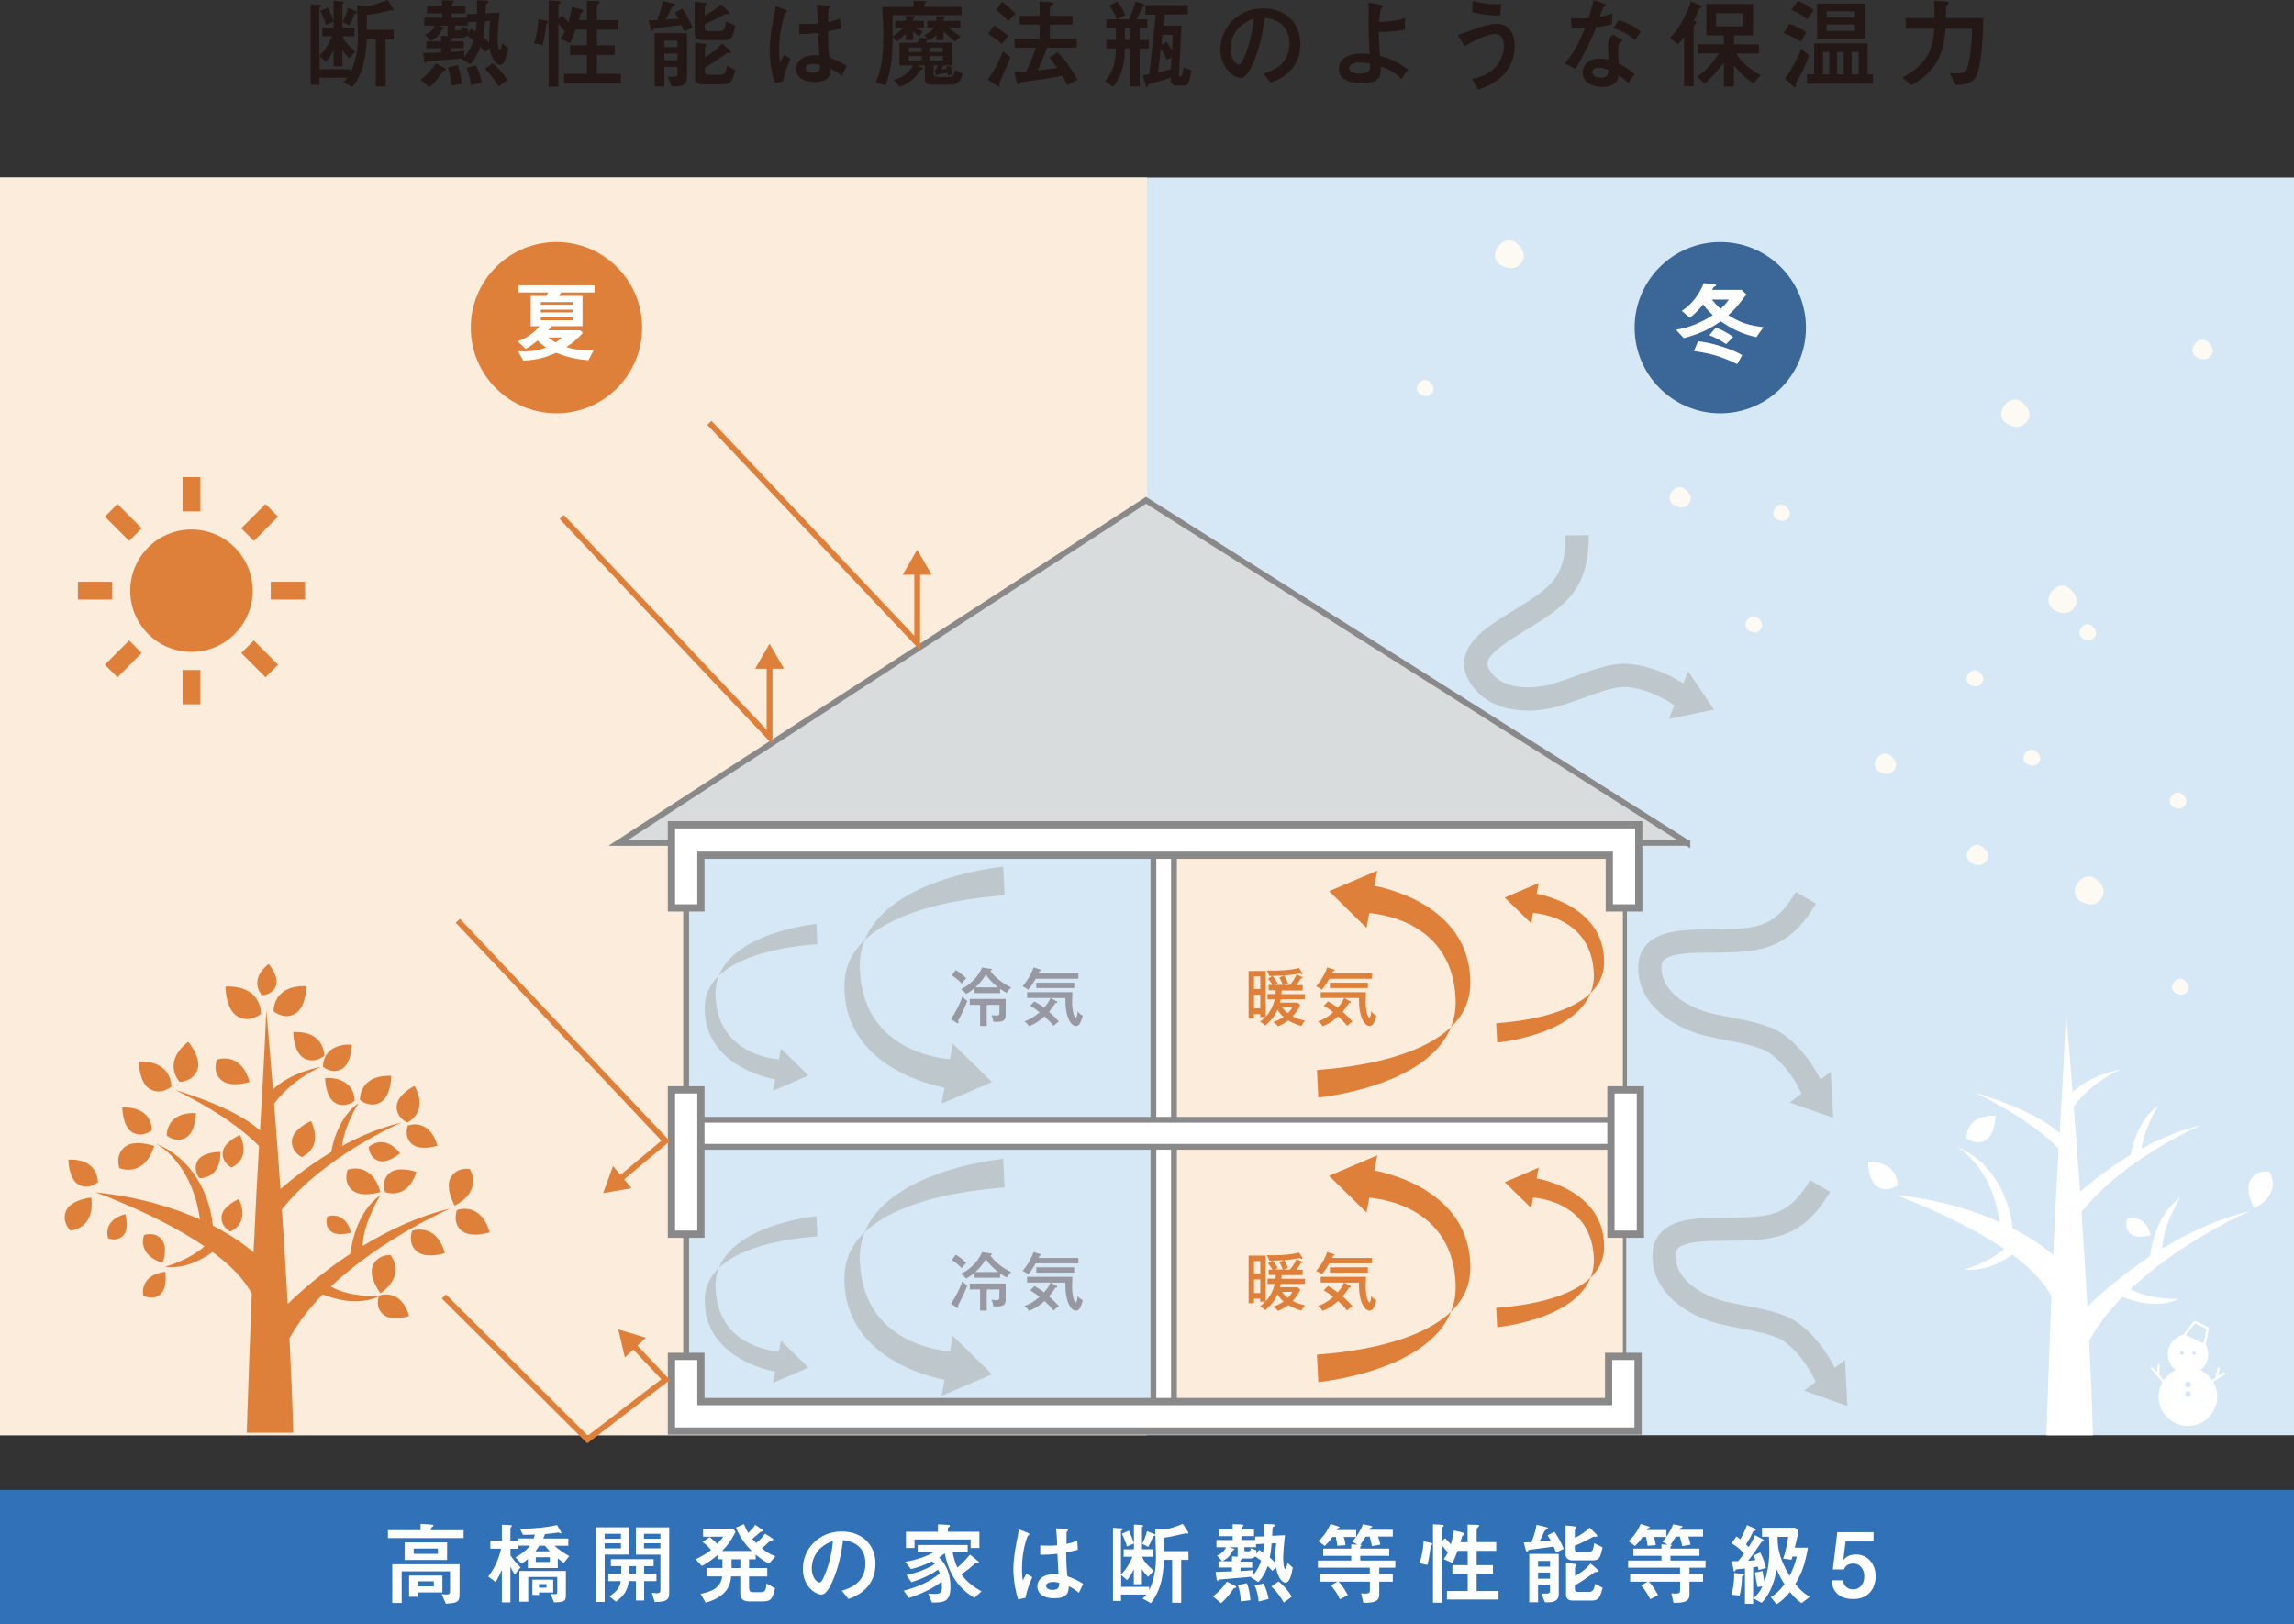 <?xml version="1.0" encoding="UTF-8"?><svg id="_レイヤー_1" xmlns="http://www.w3.org/2000/svg" viewBox="0 0 328.32 232.48"><rect x="0" y="0" width="328.32" height="232.48" fill="#333333" stroke="none"/><defs><style>.cls-1{fill:#888988;}.cls-2{fill:#bec7cb;}.cls-3{fill:#df803a;}.cls-4{fill:#d6e7f5;}.cls-5{stroke:#fff;}.cls-5,.cls-6,.cls-7{fill:#fff;}.cls-5,.cls-6,.cls-8,.cls-9,.cls-10{stroke-miterlimit:10;}.cls-5,.cls-6,.cls-9,.cls-10{stroke-width:.83px;}.cls-6,.cls-11,.cls-9{stroke:#888988;}.cls-11{stroke-width:2.9px;}.cls-11,.cls-8,.cls-10{fill:none;}.cls-12{fill:#231815;}.cls-13{fill:#3a6797;}.cls-14{fill:#fcecdb;}.cls-8{stroke:#bec7cb;stroke-width:3.32px;}.cls-15{fill:#fcfaf2;}.cls-16{fill:#3071b7;}.cls-9{fill:#d8dcdd;}.cls-17{fill:#9898a3;}.cls-10{stroke:#df803a;}</style></defs><rect class="cls-4" y="25.41" width="328.32" height="180.02"/><rect class="cls-14" y="25.41" width="164.16" height="180.02"/><path class="cls-9" d="M241.5,120.65l-77.48-49.04h0l-75.54,49.04h9.72s0,82.07,0,82.07h134.13v-40.81h.1v-41.27h9.07Z"/><path class="cls-12" d="M46.13,5.18v-1.18h1.61v-.92l-1.1.48c-.14-.51-.45-1.36-.79-2.01l1.1-.48c.3.61.54,1.23.79,1.98V.11l1.2.08c.17.01.27.07.27.14,0,.04-.08.11-.14.17-.03.01-.06.06-.06.13v3.37h1.74v1.18h-1.73c.28.67.58,1.1,1.84,2.22l-.88.95c-.42-.42-.72-.76-.98-1.25v2.41h-1.27v-2.36c-.35.78-.68,1.26-1.05,1.71l-.95-.81v1.87h4.42v.54c.25-.54,1.08-2.25,1.08-5.23,0-.35-.11-3.85-.13-4.45l1.16.1c.72.06,2.42-.57,3.2-.89l.76,1.16c.04.06.11.18.11.25s-.04.13-.1.13c-.04,0-.21-.07-.25-.07-.06,0-.28.06-.34.07-1.59.37-2.29.52-3.14.62v2.12h3.85v1.37h-1.15v6.75h-1.42v-6.75h-1.29c-.14,3.4-.79,5.13-2.05,6.83l-1.33-.72c.34-.27.47-.42.59-.62h-3.98v1.01h-1.26V.62l1.2.08c.18.01.38.01.38.13,0,.07-.33.25-.33.31v6.84c1.13-1.1,1.66-2.41,1.81-2.8h-1.43ZM50.81,1.54c.13.06.28.11.28.23,0,.07-.04.1-.24.16-.1.03-.11.06-.2.3-.07.18-.31.85-.68,1.4l-.93-.48c.23-.44.55-1.1.76-2l1.01.4Z"/><path class="cls-12" d="M63.38,9.61c.42.21.47.23.47.35,0,.1-.08.11-.31.14-.08.01-.11.07-.41.51-.1.13-.78,1.15-1.69,1.87l-1.26-1.08c1.13-.84,1.94-1.9,2.19-2.31l1.01.51ZM63.14,5.13l.99.03c-.07-.07-.07-.08-.07-.3v-1.19h-1.37l.58.17c.27.08.3.1.3.18,0,.04-.25.14-.27.18-.58.98-.64,1.06-1.64,1.69l-.84-.91c.93-.42,1.2-.89,1.43-1.32h-1.53v-1.13h2.55v-.61h-2.15V.86h2.15V.03l1.27.04c.41.01.45.13.45.16,0,.08-.35.3-.35.37v.27h1.98v1.06h-1.98v.61h2.17v-.52l1.47-.03c-.01-.31-.04-1.67-.04-1.95l1.25.04c.07,0,.44.01.44.2,0,.07-.34.25-.37.31-.03.08-.06,1.1-.07,1.32l2.02-.1c-.14.78-.3,3.03-.3,3.53,0,.34.03,1.78.33,1.78.1,0,.13-.1.38-.93l.79.72c-.13.74-.4,2.38-1.16,2.38-.1,0-.99,0-1.5-2.41l-.57.57c-.34-.41-.48-.54-.74-.76-.23.64-.55,1.52-1.46,2.52l-1.18-.74c.07-.06.08-.08.1-.1-.81.08-5.03.41-5.08.44-.04.03-.18.21-.23.21-.08,0-.16-.11-.18-.3l-.16-1.12c.28,0,2.15-.07,2.58-.08v-.61h-2.11v-.98h2.11v-.79ZM65.52,9.35c.28.65.52,1.87.55,2.68l-1.5.2c-.03-.86-.21-1.91-.47-2.58l1.42-.3ZM66.36,5.92v.98h-1.84v.54c.75-.04,1.43-.1,1.95-.17l-.04.89c.74-.84,1.1-1.66,1.33-2.39-.62-.47-.76-.57-.95-.67-.11.13-.28.33-.86.33h-1.09c-.3.18-.34.21-.34.5h1.84ZM67.46,4.09c.41.31.5.37.59.45.08-.47.13-.85.18-1.43l-1.29.08v.47h-1.84v.51c0,.11.13.14.2.14h.47c.25,0,.31-.08.38-.5l.86.37c0,.3,0,.34-.07.59l.51-.69ZM68.11,9.37c.44.75.75,1.88.82,2.46l-1.57.38c-.01-.81-.35-2.05-.62-2.49l1.37-.35ZM69.42,3.07c-.06.78-.08,1.23-.28,2.22.34.3.54.5.85.82.01-.84.03-2,.17-3.09l-.74.04ZM70.52,9.06c.52.41,1.6,1.5,2.07,2.42l-1.23.92c-.75-1.29-1.46-2.1-1.98-2.53l1.15-.81Z"/><path class="cls-12" d="M78.01,2.93c.3.06.44.1.44.23,0,.08-.06.11-.16.16-.11.04-.1.14-.16.55-.2,1.57-.38,2.27-.48,2.59l-1.22-.27c.41-1.3.52-2.02.64-3.44l.93.18ZM84,2.87V.11l1.42.04c.21,0,.41.01.41.16,0,.07-.3.31-.35.38s-.06.24-.06.28v1.9h3.09v1.37h-3.09v2.25h2.56v1.36h-2.56v2.72h3.44v1.35h-8.13v-1.35h3.27v-2.72h-2.41v-1.36h2.41v-2.25h-1.6c-.33.89-.51,1.3-.79,1.93l-1.39-.62c.23-.28.38-.52.65-1.05-.54-.65-.71-.84-.95-1.12v9.03h-1.4V.07l1.25.07c.38.03.47.06.47.18,0,.07-.07.11-.18.18-.07.04-.13.08-.13.21v1.95l.54-.41c.13.13.52.52.89.95.21-.72.38-1.43.48-2.18l1.3.31c.17.04.35.13.35.23,0,.07-.24.28-.37.38-.07.25-.21.71-.27.92h1.15Z"/><path class="cls-12" d="M97.94,4.52c-.13-.31-.28-.71-.4-.95-.61.08-3.79.48-3.87.51q-.08.03-.18.2c-.04.06-.11.1-.17.1-.1,0-.13-.11-.18-.31l-.31-1.16c.2,0,1.05-.03,1.22-.03.13-.33.64-1.59.79-2.75l1.46.37c.14.04.35.08.35.21,0,.06-.13.11-.27.18-.2.08-.27.21-.37.41-.35.79-.47,1.06-.72,1.49,1.3-.08,1.44-.1,1.8-.13-.14-.3-.4-.65-.51-.85l1.09-.57c.68.99,1.05,1.7,1.46,2.69l-1.19.58ZM95.57,10.99h.88c.51,0,.51-.31.51-.52v-.89h-1.88v2.79h-1.39v-7.62h4.64v6.39c0,.89-.71,1.23-1.49,1.23h-.69l-.58-1.37ZM96.96,5.83h-1.88v.91h1.88v-.91ZM96.96,7.67h-1.88v.96h1.88v-.96ZM100.88,4.01c0,.24.1.45.44.45h1.7c.58,0,.78-.3.89-1.42l1.33.65c-.33,1.49-.47,2.05-1.5,2.05h-3.24c-.65,0-1.08-.33-1.08-.96V.24l1.27.14c.38.04.42.04.42.16,0,.07-.04.13-.13.21-.11.11-.11.2-.11.3v1.16c.93-.47,1.63-.93,2.34-1.6l.88.86c.24.24.31.35.31.45s-.07.1-.13.1c-.42,0-.48,0-.68.11-.14.08-1.56.86-2.72,1.32v.55ZM104.4,7.15c.14.11.24.23.24.31,0,.1-.1.11-.14.11-.42,0-.44,0-.61.13-1.83,1.29-2.04,1.43-3,1.97v.61c0,.18.06.42.48.42h1.78c.28,0,.71,0,.92-1.26l1.18.61c-.5,1.97-.88,2.02-1.95,2.02h-2.79c-.45,0-1.03-.18-1.03-.85v-5.1l1.27.16c.25.03.38.07.38.2,0,.06-.01.07-.14.2-.07.06-.1.13-.1.24v1.29c.35-.2,1.54-.86,2.45-2l1.06.93Z"/><path class="cls-12" d="M110.92,11.91c-.5-1.47-.76-3.24-.76-4.79s.3-3.19.45-3.99c.06-.3.41-2.15.42-2.27l1.23.48c.4.16.41.23.41.3s-.1.14-.24.25c-.14.13-.92,2.38-.92,5.07,0,.93.07,1.56.13,1.97.07-.16.48-.91.57-1.09l.93.57c-.5,1.08-.81,1.93-1.08,3.24l-1.15.25ZM120.49,10.88c-.55-.48-.96-.72-1.6-1.05-.03.78-.06,1.9-2.31,1.9-2.08,0-2.65-1.08-2.65-1.88s.65-1.94,2.73-1.94c.28,0,.47.01.61.03-.06-.81-.1-1.69-.17-3.23-1.12.13-1.73.16-2.7.16v-1.47c.24.01.85.04,1.37.04.65,0,1.01-.03,1.29-.06-.01-1.08-.08-1.83-.17-2.68l1.35.06c.17.01.54.01.54.21q0,.07-.13.21c-.08.1-.1.2-.1.31,0,.25-.01,1.64-.01,1.67.42-.1,1.18-.27,1.69-.54l.1,1.44c-.57.17-.59.17-1.81.42-.01,1.73.04,2.65.18,3.77,1.02.37,1.73.72,2.48,1.19l-.68,1.43ZM116.44,9.15c-.71,0-1.13.27-1.13.65,0,.57.84.61,1.05.61,1.02,0,1.02-.64,1.02-1.1-.13-.04-.47-.16-.93-.16Z"/><path class="cls-12" d="M132.25,2.97v.98h-1.13c.3.21.45.31.92.52l-.48.74c-.4-.3-.55-.42-.86-.72v1.25h-1.05v-.93c-.55.58-1.13,1.01-1.35,1.16l-.55-.71c0,3.81-.4,5.34-1.02,6.97l-1.37-.42c.85-2.17,1.06-3.75,1.06-6.83,0-1.33-.06-2.65-.16-3.99h4.49V.11l1.37.04c.28.01.4.01.4.13q0,.06-.1.16c-.07.06-.1.1-.1.2v.34h5.3v1.18h-9.87v3.06c.25-.16.99-.65,1.49-1.26h-1.13v-.98h1.54v-.71l.78.03c.45.01.51.01.51.14,0,.07-.04.1-.18.2-.06.03-.06.04-.06.07v.27h1.56ZM136.28,6.12v3.24h-1.27c-.07.17-.11.27-.25.58.16-.01.55-.07.74-.08-.01-.06-.08-.28-.1-.34l.62-.06c.14.31.24.78.3,1.18l-.69.16c0-.23-.03-.28-.06-.37-.2.06-1.25.18-1.27.2-.04.03-.18.21-.23.21-.07,0-.11-.06-.14-.16l-.16-.67h.17c.1-.2.17-.35.27-.65h-.59v1.15c0,.44.28.5.59.5h1.67c.58,0,.64-.25.81-.98l1.1.5c-.23.81-.48,1.59-1.64,1.59h-2.78c-.59,0-1.01-.17-1.01-.81v-1.94h-1.13l.72.3c.17.07.18.13.18.17,0,.1-.06.1-.27.14-.14.03-.2.13-.24.2-.37.61-1.06,1.57-2.83,2.25l-.91-.99c1.06-.28,2-.75,2.82-2.07h-1.97v-3.24h2.58c.18-.42.23-.54.28-.72l1.05.07s.06.01.1.01l-.45-.42c.62-.38.95-.59,1.42-1.1h-.99v-.98h1.27v-.68l.93.03c.14,0,.34.01.34.11,0,.06-.18.23-.21.25-.01.01-.01.18-.01.28h2.39v.98h-1.64c1.02.84,1.37,1.06,1.7,1.26l-.79.72c-.24-.2-1.19-.98-1.66-1.46v1.26h-1.05v-.75c-.13.13-.31.34-.95.79l-.16-.16s-.2.16-.24.18c-.01.01-.03.04-.13.31h3.77ZM131.9,6.8h-1.84v.65h1.84v-.65ZM131.9,8.01h-1.84v.68h1.84v-.68ZM134.93,7.45v-.65h-1.85v.65h1.85ZM134.93,8.69v-.68h-1.85v.68h1.85Z"/><path class="cls-12" d="M144.63,8.2c-.41,1.01-.93,2.19-1.5,3.43-.03.07-.11.24-.11.37,0,.04.04.25.04.3s0,.1-.07.1c-.08,0-.17-.04-.25-.1l-1.37-.92c1.06-1.46,1.47-2.32,2.17-4.01l1.1.84ZM142.25,3.65c.27.17,1.12.67,2.05,1.49l-.92,1.15c-.68-.58-1.16-.93-1.94-1.44l.81-1.19ZM143.44.28c.21.16,1.26.96,1.9,1.71l-1.03,1.02c-.72-.76-1.33-1.27-1.78-1.63l.92-1.1ZM149.88,6.81c-.65,1.67-1.01,2.51-1.35,3.26,1.8-.18,2.42-.28,2.78-.34-.52-.76-.79-1.1-1.12-1.49l1.19-.76c1.32,1.39,2,2.46,2.83,3.92l-1.43.78c-.18-.35-.24-.44-.75-1.32-1.87.35-3.75.61-5.64.88-.31.04-.42.07-.45.14-.07.16-.1.23-.21.23-.13,0-.17-.24-.23-.45l-.33-1.36c.5-.01.82-.03,1.69-.08.45-.89.47-.92,1.42-3.4h-3.07v-1.29h3.58v-2.01h-2.86v-1.26h2.86V.23l1.36.07c.35.01.61.04.61.21,0,.07-.07.13-.11.16-.33.2-.37.23-.37.33v1.26h3.23v1.26h-3.23v2.01h3.82v1.29h-4.22Z"/><path class="cls-12" d="M160.99,6.92c-.04,1.56-.1,3.44-1.66,5.51l-1.18-.76c1.22-1.59,1.5-2.53,1.57-4.74h-1.39v-1.22h1.39v-1.69h-1.39v-1.26h1.52c-.38-.99-.69-1.47-1.06-1.97l1.15-.57c.74.92.96,1.59,1.08,1.97l-1.12.57h1.66c.44-.84.78-1.83.92-2.53l1.02.28c.24.07.33.11.33.18,0,.06-.2.18-.21.23-.18.3-.65,1.22-.96,1.84h1.53v1.26h-1.08v1.69h1.32v1.22h-1.32v5.44h-1.33v-5.44h-.78ZM161.77,5.71v-1.69h-.78v1.69h.78ZM170.49,10.03c-.28,2.22-.58,2.22-1.16,2.22h-.91c-.23,0-.85,0-.85-.81v-.35c-.35.13-1.03.4-2.95.88-.1.03-.3.07-.34.23-.04.21-.06.27-.14.27s-.16-.18-.17-.24l-.41-1.47c.4-.04.54-.07.93-.13l.92-8.55h-1.47V.74h6.07v1.33h-3.3l-.21,1.61h2.59l-.35,6.97c-.01.21.11.34.21.34.25,0,.35-.72.44-1.3l1.09.34ZM166.97,8.54c-.31-.74-.42-.95-.84-1.56l-.37,3.4c.69-.17,1.15-.27,1.81-.47l.11-1.66-.72.28ZM167.84,4.97h-1.49l-.11,1.43.74-.41c.37.55.47.71.75,1.22l.11-2.24Z"/><path class="cls-12" d="M180.82,10.52c.89-.25,3.72-1.03,3.72-4.26s-2.69-3.6-3.53-3.72c-.23,1.67-.57,4.05-1.76,6.73-.14.33-.82,1.87-1.66,1.87-.88,0-2.92-1.25-2.92-4.08,0-3.12,2.51-5.86,6.1-5.86,3.27,0,5.34,2.11,5.34,5.08,0,3.96-3.19,5.15-4.25,5.55l-1.06-1.3ZM176.09,7.05c0,1.26.72,2.18,1.22,2.18.31,0,.57-.58.75-1.01.75-1.76,1.22-3.64,1.36-5.54-2.97,1.02-3.33,3.38-3.33,4.36Z"/><path class="cls-12" d="M200.59,11.3c-1.16-1.09-1.97-1.42-2.96-1.78,0,.11.01.33.01.48,0,1.8-1.47,1.88-2.78,1.88-.61,0-3.24,0-3.24-2.01,0-1.35,1.18-2.21,3.26-2.21.48,0,.91.04,1.15.07-.13-2.12-.17-2.92-.17-3.85,0-.38.03-2.02.03-2.36-.01-.64-.04-.89-.07-1.16l1.52.28c.25.04.59.11.59.25,0,.08-.27.33-.3.38-.08.21-.18.98-.25,1.88,1.23-.04,2.58-.17,3.7-.58v1.66c-.81.16-1.91.33-3.75.35.03,1.25.08,2.19.18,3.41,1.26.35,2.29.74,4.02,1.94l-.93,1.36ZM194.61,8.95c-1.05,0-1.52.4-1.52.81,0,.55.75.79,1.44.79.21,0,1.36,0,1.53-.65.03-.1.03-.17.01-.78-.24-.04-.98-.17-1.47-.17Z"/><path class="cls-12" d="M210.68,11.3c1.36-.28,2.63-.82,3.48-1.83.75-.88,1.09-2.02,1.09-2.96,0-1.25-.71-1.64-1.29-1.64-.76,0-2.25.5-4.32,1.73l-1.02-1.61c.45-.08,2.31-.81,2.69-.93.24-.08,1.88-.65,2.9-.65.41,0,2.58.11,2.58,3.13,0,4.06-3.23,5.65-5.24,6.29l-.88-1.52ZM214.7,2.22c-.51,0-2.32,0-3.99-.5l.06-1.57c1.12.27,2.25.45,3.4.45.31,0,.51-.01.71-.03l-.17,1.64Z"/><path class="cls-12" d="M229.39.45c.16.06.45.16.45.28,0,.04-.24.2-.31.24-.13.08-.5,1.18-.58,1.43,1.08-.21,1.49-.34,1.83-.51l-.1,1.6c-.58.16-1.23.28-2.24.4-1.01,2.7-2.86,5.82-2.95,5.96l-1.57-.74c1.32-1.47,2.19-3.26,2.92-5.11-.58.03-1.35.06-1.93.07l-.07-1.5c.31.03.81.08,1.35.08.4,0,.76-.03,1.16-.06.27-.84.54-1.7.72-2.59l1.32.44ZM233.03,11.88c-.47-.47-.86-.78-1.35-1.1-.11.59-.38,1.67-2.35,1.67-1.57,0-2.83-.79-2.83-2.07,0-1.1.99-2,2.39-2,.61,0,1.05.1,1.32.17-.01-.31-.06-1.67-.06-1.95,0-.95.28-1.3.71-1.67l1.4.85c-.67.55-.67.78-.67,1.18,0,.34.06,1.83.06,2.12,1.02.51,1.7,1.01,2.31,1.53l-.93,1.27ZM228.8,9.69c-.82,0-.91.52-.91.68,0,.61.85.75,1.25.75,1.02,0,1.06-.69,1.09-1.09-.62-.23-.99-.34-1.43-.34ZM234,5.73c-.84-.82-2.17-1.4-3.1-1.71l.76-1.12c1.5.38,2.52,1.08,3.19,1.61l-.85,1.22Z"/><path class="cls-12" d="M239,5.45c1.94-2.08,2.69-4.26,2.99-5.25l1.33.55c.13.06.23.16.23.24,0,.1-.07.11-.24.16-.08.03-.13.07-.16.17-.18.5-.51,1.25-.69,1.64.23.1.33.16.33.28,0,.1-.03.11-.28.35-.11.1-.11.18-.11.25v8.5h-1.37v-7.07c-.4.51-.59.72-.86,1.05l-1.15-.88ZM246.74,8.92c-.85,1.22-1.74,2.12-2.76,3.06l-1.08-1.01c1.4-1.01,2.18-1.85,3.12-3.33h-3.02v-1.29h3.74v-1.29h-2.53V.58h6.7v4.49h-2.73v1.29h3.57v1.29h-3.29c1.02,1.56,2.11,2.36,3.55,3.1l-1.08,1.19c-1.32-.92-1.74-1.4-2.76-2.55v2.99h-1.43v-3.46ZM245.62,3.77h3.82v-1.88h-3.82v1.88Z"/><path class="cls-12" d="M256.09,3.41c.52.17,1.52.52,2.41,1.2l-.72,1.35c-.86-.55-1.78-.95-2.49-1.2l.81-1.35ZM258.91,7.96c-.5,1.39-.95,2.34-1.71,3.64-.03.04-.18.33-.2.4,0,.04.04.27.04.31,0,.07-.04.17-.13.17s-.2-.06-.34-.2l-1.1-1.02c1.52-2.14,2.11-3.7,2.32-4.29l1.12.99ZM257.31.11c1.36.59,1.97,1.12,2.27,1.36l-.96,1.3c-.67-.67-1.84-1.19-2.22-1.36l.92-1.3ZM258.61,11.98v-1.33h1.03v-4.43h7.66v4.43h.75v1.33h-9.44ZM260.07.51h6.83v5.03h-6.83V.51ZM260.91,7.43v3.21h.89v-3.21h-.89ZM261.44,2.51h4.04v-.88h-4.04v.88ZM261.44,4.42h4.04v-.93h-4.04v.93ZM263.88,10.65v-3.21h-.95v3.21h.95ZM266.02,10.65v-3.21h-1.01v3.21h1.01Z"/><path class="cls-12" d="M283.84,2.58c-.01,1.27-.06,6.84-1.12,8.52-.61.95-1.77,1.02-2.83,1.08l-.84-1.71c.25.01.57.03.89.03.95,0,1.32-.1,1.52-.5.31-.61.75-3,.79-5.89h-3.79c-.3,3.34-1.03,5.92-4.91,8.11l-1.26-1.12c3.81-2.07,4.36-4.32,4.56-7h-4.11v-1.53h4.13c0-.68-.01-.91-.07-2.46l1.64.1c.42.03.48.1.48.18,0,.1-.03.13-.28.34-.1.08-.13.24-.13.45,0,.35,0,1.05-.03,1.39h5.35Z"/><rect class="cls-4" x="92" y="127" width="80.97" height="67.66" transform="translate(293.32 28.34) rotate(90)"/><polygon class="cls-14" points="166.65 202.28 166.65 121.48 232.27 120.56 232.27 202.28 166.65 202.28"/><rect class="cls-6" x="165.08" y="118.99" width="2.94" height="83.73"/><path class="cls-3" d="M27.4,75.79c-4.84,0-8.76,3.92-8.76,8.76s3.92,8.76,8.76,8.76,8.76-3.92,8.76-8.76-3.92-8.76-8.76-8.76Z"/><rect class="cls-3" x="26.13" y="68.29" width="2.55" height="4.91"/><rect class="cls-3" x="26.13" y="95.9" width="2.55" height="4.91"/><rect class="cls-3" x="16.37" y="72.33" width="2.55" height="4.91" transform="translate(-47.71 34.38) rotate(-45)"/><polygon class="cls-3" points="34.53 93.47 38 96.95 39.8 95.14 36.33 91.67 34.53 93.47"/><rect class="cls-3" x="11.15" y="83.27" width="4.91" height="2.55"/><polygon class="cls-3" points="38.75 83.27 38.75 85.82 43.66 85.82 43.66 83.27 38.75 83.27"/><polygon class="cls-3" points="15.01 95.14 16.81 96.95 20.28 93.47 18.48 91.67 15.01 95.14"/><polygon class="cls-3" points="39.8 73.95 38 72.15 34.53 75.62 36.33 77.43 39.8 73.95"/><rect class="cls-7" x="99.79" y="160.28" width="133.52" height="3.87"/><path class="cls-1" d="M232.9,160.69v3.04H100.21v-3.04h132.69M233.73,159.86H99.38v4.7h134.35v-4.7h0Z"/><polygon class="cls-11" points="231.26 121.48 231.26 129.02 233.61 129.02 233.61 118.99 97.03 118.99 97.03 129.02 99.38 129.02 99.38 121.48 231.26 121.48"/><polygon class="cls-11" points="231.16 201.55 99.38 201.55 99.38 195.08 97.03 195.08 97.03 203.9 233.51 203.9 233.51 195.08 231.16 195.08 231.16 201.55"/><rect class="cls-11" x="97.03" y="156.93" width="2.35" height="18.79"/><rect class="cls-11" x="231.49" y="156.93" width="2.35" height="18.79"/><polygon class="cls-5" points="231.26 121.48 231.26 129.02 233.61 129.02 233.61 118.99 97.03 118.99 97.03 129.02 99.38 129.02 99.38 121.48 231.26 121.48"/><polygon class="cls-5" points="231.16 201.55 99.38 201.55 99.38 195.08 97.03 195.08 97.03 203.9 233.51 203.9 233.51 195.08 231.16 195.08 231.16 201.55"/><rect class="cls-5" x="97.03" y="156.93" width="2.35" height="18.79"/><rect class="cls-5" x="231.49" y="156.93" width="2.35" height="18.79"/><path class="cls-3" d="M188.68,157.09s20.16-1.88,19.65-14.1c-.51-12.22-13.05-12.34-13.05-12.34l.9-3.95s14.5,2.03,14.25,14.25c-.23,11.53-22.09,12.08-21.95,12.22l.2,3.92Z"/><polygon class="cls-3" points="195.58 132.82 190.22 127.56 190.22 127.56 197.12 124.62 195.58 132.82"/><path class="cls-3" d="M214.29,149.23s14.18-1.32,13.82-9.91c-.36-8.59-9.18-8.68-9.18-8.68l.63-2.78s10.2,1.43,10.02,10.02c-.16,8.11-15.53,8.5-15.44,8.59l.14,2.76Z"/><polygon class="cls-3" points="219.14 132.16 215.36 128.47 215.36 128.47 220.22 126.39 219.14 132.16"/><path class="cls-2" d="M143.58,124.05s-21.06,1.96-20.52,14.72c.53,12.76,13.63,12.89,13.63,12.89l-.94,4.12s-15.14-2.12-14.89-14.89c.24-12.04,23.07-12.62,22.92-12.76l-.2-4.09Z"/><polygon class="cls-2" points="136.38 149.4 141.98 154.88 141.98 154.88 134.76 157.96 136.38 149.4"/><path class="cls-2" d="M116.84,132.25s-14.81,1.38-14.43,10.35c.37,8.97,9.59,9.07,9.59,9.07l-.66,2.9s-10.65-1.49-10.47-10.47c.17-8.47,16.22-8.88,16.12-8.97l-.14-2.88Z"/><polygon class="cls-2" points="111.77 150.08 115.71 153.94 115.71 153.94 110.64 156.11 111.77 150.08"/><path class="cls-3" d="M39.16,144.76s-.18-3.78,4.68-3.6c0,0,0,3.06-1.62,3.95-1.62.9-3.06-.36-3.06-.36Z"/><path class="cls-3" d="M23.86,162.53s-.16-3.37,4.17-3.21c0,0,0,2.73-1.45,3.53-1.45.8-2.73-.32-2.73-.32Z"/><path class="cls-3" d="M25.69,154.84s-2.56-2.76,1.25-5.73c0,0,1.96,2.33,1.31,4.05-.65,1.72-2.55,1.69-2.55,1.69Z"/><path class="cls-3" d="M37.48,142.45s-2-2.15.98-4.48c0,0,1.53,1.82,1.02,3.16-.51,1.34-2,1.32-2,1.32Z"/><path class="cls-3" d="M52.78,164.15s2.13-2.02,4.49.93c0,0-1.8,1.55-3.15,1.05-1.35-.5-1.34-1.98-1.34-1.98Z"/><path class="cls-3" d="M37.35,145.12s.19-4.1-5.08-3.91c0,0,0,3.32,1.76,4.3,1.76.98,3.32-.39,3.32-.39Z"/><path class="cls-3" d="M46.4,151.13s.17-3.58-4.43-3.41c0,0,0,2.89,1.53,3.75,1.53.85,2.9-.34,2.9-.34Z"/><path class="cls-3" d="M10.07,176.13s3.58-.16,2.99-4.72c0,0-2.88.26-3.59,1.87-.71,1.6.6,2.85.6,2.85Z"/><path class="cls-3" d="M24.52,155.54s.18-3.76-4.65-3.58c0,0,0,3.04,1.61,3.94,1.61.9,3.04-.36,3.04-.36Z"/><path class="cls-3" d="M58.29,160.67s3.14-1.38,1.04-5.25c0,0-2.48,1.23-2.56,2.91-.08,1.68,1.52,2.34,1.52,2.34Z"/><path class="cls-3" d="M17.1,167.21s3.5,1.46,4.98-3.18c0,0-2.88-1.04-4.28.18-1.4,1.22-.7,3-.7,3Z"/><path class="cls-3" d="M20.63,176.77s-1.17,2.78,2.66,4.01c0,0,.83-2.29-.18-3.42-1.01-1.13-2.47-.59-2.47-.59Z"/><path class="cls-3" d="M50.76,157.55s.16-3.41-4.23-3.25c0,0,0,2.76,1.46,3.58,1.46.81,2.76-.32,2.76-.32Z"/><path class="cls-3" d="M14.01,169.23s.16-3.41-4.22-3.25c0,0,0,2.76,1.46,3.58,1.46.81,2.76-.32,2.76-.32Z"/><path class="cls-3" d="M21.74,161.77s.16-3.41-4.23-3.25c0,0,0,2.76,1.46,3.58,1.46.81,2.76-.32,2.76-.32Z"/><path class="cls-3" d="M28.53,168.63s3.08.21,3.02-3.75c0,0-2.49-.06-3.26,1.25-.76,1.3.24,2.5.24,2.5Z"/><path class="cls-3" d="M32.96,176.27s2.9-1.06,1.23-4.66c0,0-2.3.97-2.47,2.47-.17,1.5,1.24,2.19,1.24,2.19Z"/><path class="cls-3" d="M33.12,167.11s2.9-1.06,1.23-4.66c0,0-2.31.97-2.47,2.47-.17,1.5,1.24,2.19,1.24,2.19Z"/><path class="cls-3" d="M43.16,165.62s3.21-1.17,1.36-5.16c0,0-2.55,1.07-2.73,2.73-.18,1.66,1.37,2.42,1.37,2.42Z"/><path class="cls-3" d="M55.11,170.62s3.15,1.31,4.49-2.87c0,0-2.6-.94-3.86.16-1.26,1.1-.63,2.71-.63,2.71Z"/><path class="cls-3" d="M51.51,157.44s-.18-3.63,4.49-3.45c0,0,0,2.94-1.55,3.8-1.55.86-2.93-.35-2.93-.35Z"/><path class="cls-3" d="M20.5,185.42s-.63-2.9,3.15-3.39c0,0,.4,2.36-.74,3.27-1.14.91-2.41.12-2.41.12Z"/><path class="cls-3" d="M15.48,177.24s-.92-2.56,2.45-3.46c0,0,.64,2.1-.28,3.06-.92.96-2.18.4-2.18.4Z"/><path class="cls-3" d="M58.38,161.09s3.07-1.16,4.23,2.9c0,0-2.53.82-3.7-.28-1.18-1.1-.53-2.63-.53-2.63Z"/><path class="cls-3" d="M67.25,167.33s1.96,3.06-2.17,5.24c0,0-1.47-2.54-.55-4.07.92-1.52,2.72-1.17,2.72-1.17Z"/><path class="cls-3" d="M55.88,179.63s2.37,2.76-1.41,5.49c0,0-1.81-2.31-1.11-3.95.69-1.64,2.53-1.54,2.53-1.54Z"/><path class="cls-3" d="M54.26,185.44s3.12-1.18,4.29,2.94c0,0-2.56.83-3.76-.28-1.2-1.11-.53-2.66-.53-2.66Z"/><path class="cls-3" d="M46.88,174.11s2.45-.93,3.37,2.31c0,0-2.02.65-2.96-.22-.94-.88-.42-2.09-.42-2.09Z"/><path class="cls-3" d="M59,176.16s3.4-1.28,4.67,3.21c0,0-2.79.91-4.09-.31-1.3-1.21-.58-2.9-.58-2.9Z"/><path class="cls-3" d="M31.05,151.67s3.4-1.29,4.67,3.2c0,0-2.79.9-4.09-.31-1.3-1.21-.58-2.9-.58-2.9Z"/><path class="cls-3" d="M49.77,167.42s3.4-1.28,4.67,3.2c0,0-2.79.9-4.09-.31-1.3-1.21-.58-2.9-.58-2.9Z"/><path class="cls-3" d="M65.41,173.19s3.4-1.28,4.67,3.2c0,0-2.79.91-4.09-.3-1.3-1.21-.58-2.9-.58-2.9Z"/><path class="cls-3" d="M46.22,152.69s-.16-3.33,4.12-3.17c0,0,0,2.69-1.43,3.49-1.42.79-2.69-.32-2.69-.32Z"/><path class="cls-3" d="M47.24,166.04s.37-5.55,4.07-8.14c0,0-2.59,4.07-2.41,7.4l-1.66.74Z"/><path class="cls-3" d="M47.36,184.14c7.37-6.97,17.08-11.16,17.08-11.16-4.64,1.11-8.9,3.15-12.54,5.37.1-3.43,2.57-7.31,2.57-7.31-3.44,2.41-4.19,7.21-4.32,8.41-4.2,2.77-7.35,5.61-8.97,7.19-.26-4.61-.55-9.18-.84-13.52,6.04-7.68,17.12-12.45,17.12-12.45-7.48,1.8-13.79,6.46-17.32,9.52-.31-4.45-.63-8.58-.91-12.18.55-.79,2.63-3.44,6.69-5.31,0,0-4.22.73-6.85,3.22-.55-6.89-.96-11.34-.96-11.34-.3,7.24-.59,11.98-.9,17.24-3.68-3.42-12.06-5.77-12.06-5.77,7.55,3.7,10.98,7,11.92,8-.24,4.11-.49,8.75-.78,15.21-.84-.73-2.75-2.24-5.82-3.82-.2-2.03-1.37-8.98-8.28-11.81,0,0,5.21,2.38,6.43,10.92-3.67-1.65-8.61-3.23-14.95-3.89,0,0,8.84,3.14,15.59,7.73-2.14,1.96-5.63,2.93-5.63,2.93,2.81.35,5.33-1.05,6.79-2.11,2.48,1.83,4.55,3.86,5.61,5.99-.22,5.38-.45,11.84-.72,19.87h6.66c-.12-4.34-.31-8.91-.54-13.5,1.23-2.27,2.89-4.38,4.76-6.3,1.4.58,4.94,1.74,8.08.28,0,0-4.29.17-6.93-1.42Z"/><path class="cls-7" d="M281.43,162.9s-.16-3.37,4.17-3.21c0,0,0,2.73-1.45,3.53-1.45.8-2.73-.32-2.73-.32Z"/><path class="cls-7" d="M271.58,169.6s.16-3.41-4.22-3.25c0,0,0,2.76,1.46,3.58,1.46.81,2.76-.32,2.76-.32Z"/><path class="cls-7" d="M324.82,167.7s1.96,3.06-2.17,5.24c0,0-1.47-2.54-.55-4.07.92-1.52,2.72-1.17,2.72-1.17Z"/><path class="cls-7" d="M304.46,174.48s2.45-.93,3.37,2.31c0,0-2.02.65-2.96-.22-.94-.88-.42-2.09-.42-2.09Z"/><path class="cls-7" d="M304.81,166.4s.37-5.55,4.07-8.14c0,0-2.59,4.07-2.41,7.4l-1.66.74Z"/><path class="cls-7" d="M304.93,184.51c7.37-6.97,17.08-11.16,17.08-11.16-4.64,1.11-8.9,3.15-12.54,5.37.1-3.43,2.57-7.31,2.57-7.31-3.44,2.41-4.19,7.21-4.32,8.41-4.2,2.77-7.35,5.61-8.97,7.19-.26-4.61-.55-9.18-.84-13.52,6.04-7.68,17.12-12.45,17.12-12.45-7.48,1.8-13.79,6.46-17.32,9.52-.31-4.45-.63-8.58-.91-12.18.55-.79,2.63-3.44,6.69-5.31,0,0-4.22.73-6.85,3.22-.55-6.89-.96-11.34-.96-11.34-.3,7.24-.59,11.98-.9,17.24-3.68-3.42-12.06-5.77-12.06-5.77,7.55,3.7,10.98,7,11.92,8-.24,4.11-.49,8.75-.78,15.21-.84-.73-2.75-2.24-5.82-3.82-.2-2.03-1.37-8.98-8.28-11.81,0,0,5.21,2.38,6.43,10.92-3.67-1.65-8.61-3.23-14.95-3.89,0,0,8.84,3.14,15.59,7.73-2.14,1.96-5.63,2.93-5.63,2.93,2.81.35,5.33-1.05,6.79-2.11,2.48,1.83,4.55,3.86,5.61,5.99-.22,5.38-.45,11.84-.72,19.87h6.66c-.12-4.34-.31-8.91-.54-13.5,1.23-2.27,2.89-4.38,4.76-6.3,1.4.58,4.94,1.74,8.08.28,0,0-4.29.17-6.93-1.42Z"/><polyline class="cls-10" points="80.4 74 110.14 105.51 110.14 95.12"/><polygon class="cls-3" points="112.21 95.72 110.14 92.14 108.07 95.72 112.21 95.72"/><polyline class="cls-10" points="65.53 131.79 95.27 163.3 88.6 168.88"/><polygon class="cls-3" points="87.74 166.9 86.32 170.78 90.39 170.07 87.74 166.9"/><polyline class="cls-10" points="63.53 185.57 84.09 206.04 95.27 197.47 90.53 192.45"/><polygon class="cls-3" points="92.45 191.47 88.49 190.29 89.44 194.31 92.45 191.47"/><polyline class="cls-10" points="101.53 60.53 131.27 92.04 131.27 81.65"/><polygon class="cls-3" points="133.34 82.26 131.27 78.68 129.2 82.26 133.34 82.26"/><polygon class="cls-2" points="262.02 153.42 262.37 160 262.37 160 256.16 157.8 262.02 153.42"/><path class="cls-8" d="M258.46,128.51c-2.81,4.8-5.59,5.72-9.09,6.04-5.31.49-13.08-.93-13.24,3.72s4.44,7.17,7.38,8.1c2.94.93,7.96,1.28,10.44,2.83,2.48,1.55,4.8,4.88,5.73,7.51"/><polygon class="cls-2" points="241.62 96.11 245.31 101.57 245.31 101.57 238.86 102.89 241.62 96.11"/><path class="cls-8" d="M225.71,76.62c.08,5.56-1.84,7.79-4.67,9.87-4.3,3.16-11.68,5.96-9.42,10.02s7.5,3.85,10.5,3.12c3-.72,7.48-3.01,10.4-2.96s6.63,1.7,8.78,3.47"/><polygon class="cls-2" points="264.06 194.67 264.4 201.25 264.4 201.25 258.2 199.05 264.06 194.67"/><path class="cls-8" d="M260.49,169.76c-2.81,4.8-5.59,5.72-9.09,6.04-5.31.49-13.08-.93-13.24,3.72s4.44,7.17,7.38,8.1c2.94.93,7.96,1.28,10.44,2.83,2.48,1.55,4.8,4.88,5.73,7.51"/><path class="cls-3" d="M186.77,142.27v.76h-3.46c-.03.17-.06.3-.11.48h2.54l.35.34c-.32.77-.92,1.45-1.09,1.63.68.36,1.31.51,1.77.61-.25.31-.36.46-.51.76-1.03-.27-1.77-.73-1.88-.79-.41.32-.87.61-1.48.84-.23-.31-.37-.43-.68-.61.48-.17.97-.37,1.49-.73-.27-.23-.63-.62-.87-1.04-.43.95-.94,1.59-1.76,2.28-.22-.23-.44-.41-.74-.55.23-.19.46-.37.75-.68h-.73v-.41h-.89v.64h-.77v-6.82h2.45v6.54c.64-.69,1.08-1.55,1.29-2.48h-1.04v-.76h1.15c.03-.28.04-.4.04-.53h-1.02v-.77h.55c-.3-.51-.49-.71-.63-.88l.57-.4c-.12,0-.33,0-.41,0-.06-.29-.25-.62-.36-.79.21,0,.44.03.88.03.36,0,2.57-.04,3.76-.39l.41.66c.04.06.05.1.05.15,0,.06-.04.1-.1.1-.05,0-.11-.03-.23-.13-.74.17-2.11.29-2.27.3.23.35.44.85.55,1.12-.21.05-.36.13-.58.23h.85c.48-.56.75-1,.95-1.5l.74.34c.07.04.13.07.13.12,0,.09-.09.11-.13.11s-.07,0-.12,0c-.26.47-.57.86-.63.95h.89v.77h-3c-.02.33-.03.43-.04.53h3.34ZM180.37,141.55v-1.78h-.89v1.78h.89ZM179.48,142.38v1.96h.89v-1.96h-.89ZM183.74,139.63c-.47.04-.91.05-1.62.06.31.34.6.84.75,1.07-.1.05-.16.08-.36.21h1.09c-.11-.3-.29-.67-.5-1.05l.65-.29ZM183.48,144.17c.23.33.5.59.84.86.4-.42.52-.63.63-.86h-1.47Z"/><path class="cls-3" d="M190.25,140.09c-.51.89-.81,1.27-1.08,1.58-.16-.14-.32-.27-.8-.49.89-1.04,1.41-2.14,1.57-2.7l.97.29c.07.02.11.06.11.12,0,.08-.06.09-.22.11-.09.2-.11.23-.14.32h5.7v.77h-6.1ZM196.02,146.86c-.55,0-1.05-.69-1.31-1.74-.2-.8-.21-1.56-.21-2.27h-2.11l.83.46c.08.04.13.08.13.15,0,.11-.11.11-.26.1-.38.57-.65.94-.93,1.26.76.66,1.24,1.2,1.4,1.4-.28.18-.52.39-.75.62-.55-.67-.73-.83-1.3-1.36-.58.53-1.28,1.04-2.22,1.42-.07-.14-.2-.36-.64-.71.63-.23,1.3-.55,2.16-1.3-.44-.35-.75-.59-1.36-.92l.61-.63c.21.11.62.32,1.39.9.58-.69.68-.88.93-1.4h-3.36v-.82h6.48c0,.13-.04,1.3-.04,1.36,0,1.5.36,2.3.51,2.3.21,0,.26-.67.29-.95.11.19.23.38.73.64-.37,1.42-.71,1.48-.98,1.48ZM190.33,141.42v-.76h5.44v.76h-5.44Z"/><path class="cls-17" d="M136.11,145.86c.65-.94,1.3-2.21,1.61-3.19.18.2.44.4.72.59-.39,1.05-.77,1.82-1.33,2.87.04.06.08.13.08.2,0,.05-.03.14-.11.14-.04,0-.08,0-.12-.04l-.86-.58ZM136.8,138.85c.47.28,1.08.75,1.49,1.18-.07.06-.41.41-.63.76-.45-.47-.83-.78-1.43-1.19l.57-.75ZM141.81,138.67c.07,0,.14.02.14.11,0,.05-.04.09-.06.1-.06.03-.1.05-.14.06.33.61,1.45,1.68,2.97,2.4-.27.22-.5.52-.62.79-.23-.12-.53-.28-.96-.59v.61h-3.66v-.73c-.45.39-.73.59-1.2.84-.27-.32-.4-.42-.74-.68,2.04-1,2.8-2.57,3.02-3.09l1.23.18ZM143.94,145.09c0,.73,0,1.28-1.77,1.15-.04-.33-.09-.52-.27-.95.16.03.43.07.7.07.37,0,.44-.13.44-.45v-1.08h-1.82v3.02h-.95v-3.02h-1.48v-.85h5.14v2.11ZM142.85,141.33c-.14-.11-1.07-.82-1.76-1.84-.36.64-.83,1.24-1.49,1.84h3.25Z"/><path class="cls-17" d="M148.23,140.09c-.51.89-.81,1.27-1.08,1.58-.16-.14-.32-.27-.8-.49.89-1.04,1.41-2.14,1.57-2.7l.97.29c.07.02.11.06.11.12,0,.08-.06.09-.22.11-.09.2-.11.23-.14.32h5.7v.77h-6.1ZM154,146.86c-.55,0-1.05-.69-1.31-1.74-.2-.8-.21-1.56-.21-2.27h-2.11l.83.46c.08.04.13.08.13.15,0,.11-.11.11-.26.1-.38.57-.65.94-.93,1.26.76.66,1.24,1.2,1.4,1.4-.28.18-.52.39-.75.62-.55-.67-.73-.83-1.3-1.36-.58.53-1.28,1.04-2.22,1.42-.07-.14-.2-.36-.64-.71.63-.23,1.3-.55,2.16-1.3-.44-.35-.75-.59-1.36-.92l.61-.63c.21.11.62.32,1.39.9.58-.69.68-.88.93-1.4h-3.36v-.82h6.48c0,.13-.04,1.3-.04,1.36,0,1.5.36,2.3.51,2.3.21,0,.26-.67.29-.95.11.19.23.38.73.64-.37,1.42-.71,1.48-.98,1.48ZM148.31,141.42v-.76h5.44v.76h-5.44Z"/><path class="cls-2" d="M143.58,165.87s-21.06,1.96-20.52,14.72c.53,12.76,13.63,12.89,13.63,12.89l-.94,4.12s-15.14-2.12-14.89-14.89c.24-12.04,23.07-12.62,22.92-12.76l-.2-4.09Z"/><polygon class="cls-2" points="136.38 191.22 141.98 196.71 141.98 196.71 134.76 199.79 136.38 191.22"/><path class="cls-2" d="M116.84,174.08s-14.81,1.38-14.43,10.35c.37,8.97,9.59,9.07,9.59,9.07l-.66,2.9s-10.65-1.49-10.47-10.47c.17-8.47,16.22-8.88,16.12-8.97l-.14-2.88Z"/><polygon class="cls-2" points="111.77 191.9 115.71 195.76 115.71 195.76 110.64 197.93 111.77 191.9"/><path class="cls-17" d="M136.11,186.6c.65-.94,1.3-2.21,1.61-3.19.18.2.44.4.72.59-.39,1.05-.77,1.82-1.33,2.87.04.06.08.13.08.2,0,.05-.03.14-.11.14-.04,0-.08,0-.12-.04l-.86-.58ZM136.8,179.59c.47.28,1.08.75,1.49,1.18-.07.06-.41.41-.63.76-.45-.47-.83-.78-1.43-1.19l.57-.75ZM141.81,179.41c.07,0,.14.02.14.11,0,.05-.04.09-.06.1-.06.03-.1.04-.14.06.33.61,1.45,1.68,2.97,2.4-.27.22-.5.52-.62.79-.23-.12-.53-.28-.96-.59v.61h-3.66v-.73c-.45.39-.73.59-1.2.84-.27-.32-.4-.42-.74-.68,2.04-1,2.8-2.57,3.02-3.09l1.23.18ZM143.94,185.83c0,.73,0,1.28-1.77,1.15-.04-.33-.09-.52-.27-.95.16.03.43.07.7.07.37,0,.44-.13.44-.45v-1.08h-1.82v3.02h-.95v-3.02h-1.48v-.85h5.14v2.11ZM142.85,182.07c-.14-.11-1.07-.82-1.76-1.84-.36.64-.83,1.24-1.49,1.84h3.25Z"/><path class="cls-17" d="M148.23,180.83c-.51.89-.81,1.27-1.08,1.58-.16-.14-.32-.27-.8-.49.89-1.04,1.41-2.14,1.57-2.7l.97.29c.07.02.11.06.11.12,0,.08-.06.09-.22.11-.09.2-.11.23-.14.32h5.7v.77h-6.1ZM154,187.6c-.55,0-1.05-.69-1.31-1.74-.2-.8-.21-1.56-.21-2.27h-2.11l.83.46c.08.05.13.08.13.15,0,.11-.11.11-.26.1-.38.57-.65.94-.93,1.26.76.66,1.24,1.2,1.4,1.4-.28.18-.52.39-.75.62-.55-.67-.73-.83-1.3-1.36-.58.53-1.28,1.04-2.22,1.42-.07-.14-.2-.36-.64-.71.63-.22,1.3-.55,2.16-1.3-.44-.35-.75-.59-1.36-.92l.61-.63c.21.11.62.32,1.39.9.58-.69.68-.88.93-1.4h-3.36v-.82h6.48c0,.13-.04,1.3-.04,1.36,0,1.5.36,2.3.51,2.3.21,0,.26-.67.29-.95.11.19.23.38.73.64-.37,1.42-.71,1.48-.98,1.48ZM148.31,182.16v-.76h5.44v.76h-5.44Z"/><path class="cls-3" d="M188.68,197.83s20.16-1.88,19.65-14.1c-.51-12.22-13.05-12.34-13.05-12.34l.9-3.95s14.5,2.03,14.25,14.25c-.23,11.53-22.09,12.08-21.95,12.22l.2,3.92Z"/><polygon class="cls-3" points="195.58 173.56 190.22 168.3 190.22 168.3 197.12 165.36 195.58 173.56"/><path class="cls-3" d="M214.29,189.97s14.18-1.32,13.82-9.91c-.36-8.59-9.18-8.68-9.18-8.68l.63-2.78s10.2,1.43,10.02,10.02c-.16,8.11-15.53,8.5-15.44,8.59l.14,2.76Z"/><polygon class="cls-3" points="219.14 172.9 215.36 169.21 215.36 169.21 220.22 167.13 219.14 172.9"/><path class="cls-3" d="M186.77,183.01v.76h-3.46c-.03.17-.06.3-.11.48h2.54l.35.34c-.32.77-.92,1.45-1.09,1.63.68.36,1.31.51,1.77.61-.25.31-.36.46-.51.76-1.03-.27-1.77-.73-1.88-.79-.41.32-.87.61-1.48.84-.23-.31-.37-.43-.68-.61.48-.17.97-.37,1.49-.73-.27-.23-.63-.62-.87-1.04-.43.95-.94,1.59-1.76,2.28-.22-.23-.44-.41-.74-.55.23-.19.46-.37.75-.68h-.73v-.41h-.89v.64h-.77v-6.82h2.45v6.54c.64-.69,1.08-1.55,1.29-2.48h-1.04v-.76h1.15c.03-.28.04-.4.04-.53h-1.02v-.77h.55c-.3-.51-.49-.71-.63-.88l.57-.4c-.12,0-.33,0-.41,0-.06-.29-.25-.62-.36-.79.21,0,.44.03.88.03.36,0,2.57-.04,3.76-.39l.41.66c.04.06.05.1.05.15,0,.06-.04.1-.1.1-.05,0-.11-.03-.23-.13-.74.17-2.11.29-2.27.3.23.35.44.85.55,1.12-.21.05-.36.13-.58.23h.85c.48-.56.75-1,.95-1.5l.74.34c.07.04.13.07.13.12,0,.09-.09.11-.13.11s-.07,0-.12,0c-.26.47-.57.86-.63.95h.89v.77h-3c-.02.33-.03.43-.04.53h3.34ZM180.37,182.29v-1.78h-.89v1.78h.89ZM179.48,183.12v1.96h.89v-1.96h-.89ZM183.74,180.37c-.47.04-.91.05-1.62.06.31.34.6.84.75,1.07-.1.05-.16.08-.36.21h1.09c-.11-.3-.29-.67-.5-1.05l.65-.29ZM183.48,184.91c.23.33.5.59.84.86.4-.42.52-.63.63-.86h-1.47Z"/><path class="cls-3" d="M190.25,180.83c-.51.89-.81,1.27-1.08,1.58-.16-.14-.32-.27-.8-.49.89-1.04,1.41-2.14,1.57-2.7l.97.29c.07.02.11.06.11.12,0,.08-.06.09-.22.11-.09.2-.11.23-.14.32h5.7v.77h-6.1ZM196.02,187.6c-.55,0-1.05-.69-1.31-1.74-.2-.8-.21-1.56-.21-2.27h-2.11l.83.46c.08.05.13.08.13.15,0,.11-.11.11-.26.1-.38.57-.65.94-.93,1.26.76.66,1.24,1.2,1.4,1.4-.28.18-.52.39-.75.62-.55-.67-.73-.83-1.3-1.36-.58.53-1.28,1.04-2.22,1.42-.07-.14-.2-.36-.64-.71.63-.22,1.3-.55,2.16-1.3-.44-.35-.75-.59-1.36-.92l.61-.63c.21.11.62.32,1.39.9.58-.69.68-.88.93-1.4h-3.36v-.82h6.48c0,.13-.04,1.3-.04,1.36,0,1.5.36,2.3.51,2.3.21,0,.26-.67.29-.95.11.19.23.38.73.64-.37,1.42-.71,1.48-.98,1.48ZM190.33,182.16v-.76h5.44v.76h-5.44Z"/><circle class="cls-3" cx="79.64" cy="46.9" r="12.26"/><path class="cls-7" d="M80.31,41.85l-.31.5h3.37v4.33h-4.4c-.21.26-.28.35-.51.6h4.59l.37.37c-.75.8-1.32,1.35-2.37,2.03,1.02.3,1.92.49,3.9.46l-.73,1.43c-1.44-.14-2.79-.33-4.62-1.08-1.7.75-2.7,1-4.7,1.13l-.78-1.36c.53.03.75.03.96.03,1.05,0,2.11-.13,3.07-.55-.85-.6-1.04-.82-1.21-1-.76.63-1.13.86-1.71,1.2l-1.12-1.08c.5-.19,1-.4,1.72-.9.73-.51,1.07-.9,1.38-1.27h-1.25v-4.33h2.2l.3-.5h-4.25v-1.03h10.88v1.03h-4.8ZM81.94,43.23h-4.54v.39h4.54v-.39ZM81.94,44.32h-4.54v.4h4.54v-.4ZM81.94,45.43h-4.54v.4h4.54v-.4ZM78.45,48.3c.39.31.66.49,1.07.73.4-.27.66-.49.94-.73h-2.01Z"/><circle class="cls-13" cx="246.21" cy="46.9" r="12.26"/><path class="cls-7" d="M251.37,48.26c-2.32-.51-3.73-1.35-5.09-2.28-1.25.87-2.52,1.66-5.29,2.43l-1.11-1.21c.71-.13,1.44-.26,2.64-.73,1.26-.5,1.96-.95,2.62-1.38-.81-.73-1.12-1.16-1.38-1.53-.9,1.13-1.49,1.59-1.92,1.92l-1.13-.98c1.56-1.03,2.51-2.46,3.14-3.97l1.42.13c.22.03.33.06.33.18,0,.08-.04.1-.1.14-.03.01-.22.08-.24.1-.03.01-.14.27-.21.4h4.22l.68.67s-.1.13-.15.19c-1.35,1.75-1.39,1.8-2.44,2.77,1.62,1.05,2.86,1.45,5.03,1.72l-1.02,1.43ZM248.63,52.12c-2.19-1.07-3.78-1.54-6.19-1.87l.59-1.4c.91.12,1.65.19,3.59.82,1.57.51,2.05.78,2.73,1.17l-.72,1.27ZM247.03,49.25c-.67-.51-1.66-1-2.39-1.27l.95-1.09c.59.22,1.71.76,2.47,1.35l-1.03,1.02ZM245,42.87c.45.55.77.9,1.25,1.35.73-.67,1-1.09,1.18-1.35h-2.43Z"/><rect class="cls-16" y="213.26" width="328.32" height="19.22"/><path class="cls-7" d="M66.35,219.02v1.13h-10.83v-1.13h4.67v-.9l1.48.09c.33.03.37.03.37.12,0,.06-.05.13-.21.26-.15.12-.15.15-.15.23v.21h4.67ZM63.22,228.19c.3.03.63.04.71.04.46,0,.48-.26.48-.48v-2.84h-6.92v4.53h-1.35v-5.54h9.63v4.33c0,1.16-.44,1.2-1.96,1.32l-.59-1.36ZM57.91,220.77h6.08v2.51h-6.08v-2.51ZM58.55,225.52h4.77v2.41h-3.55v.62h-1.22v-3.02ZM59.21,221.65v.76h3.46v-.76h-3.46ZM62.09,226.34h-2.32v.73h2.32v-.73Z"/><path class="cls-7" d="M81.34,220.21v1.03h-1.99c.73.63,1.15.94,2.12,1.48l-.78,1c-.14-.12-.75-.57-.86-.67v1.39h-4.28v-1.29c-.35.3-.58.46-.93.68l-.84-.93c.72-.39,1.49-.9,2.07-1.67h-1.66v.44h-1.13v.95c.64.98,1.07,1.36,1.45,1.71l-.84,1.04c-.33-.55-.48-.82-.62-1.13v5.12h-1.22v-4.67c-.27.59-.46,1-.88,1.76l-1.08-.8c1.27-1.54,1.71-3.42,1.85-3.99h-1.54v-1.13h1.65v-2.29l1.11.05c.12,0,.33.01.33.13,0,.05-.05.09-.1.14-.08.08-.12.12-.12.26v1.71h1.11v-.33h2.24c.06-.18.09-.28.15-.55-.44.01-.78.03-1.71.03l-.41-.85c2.53-.06,3.79-.21,5.3-.54l.46.8c.04.05.15.26.15.32,0,.05-.04.08-.09.08-.04,0-.17-.08-.19-.09-.03-.01-.1-.04-.19-.04-.06,0-.51.08-.73.1-.42.05-.8.09-1.13.12-.04.09-.21.51-.26.63h3.59ZM75.6,225.72v3.54h-1.26v-4.4h6.65v3.32c0,1.02-.1,1.13-1.7,1.18l-.48-1.23c.35.05.46.06.58.06.33,0,.37-.09.37-.37v-2.1h-4.17ZM77.15,227.94v.35h-.95v-2.19h2.98v1.84h-2.03ZM77.2,221.24c-.22.32-.3.42-.57.81h2.05c-.19-.22-.62-.71-.69-.81h-.78ZM76.68,222.89v.68h2.01v-.68h-2.01ZM78.21,226.74h-1.07v.51h1.07v-.51Z"/><path class="cls-7" d="M85.28,218.61h4.73v3.9h-3.47v6.79h-1.26v-10.69ZM88.87,219.54h-2.33v.71h2.33v-.71ZM86.54,220.89v.73h2.33v-.73h-2.33ZM88.91,225.24v-1.07h-1.48v-1h6.12v1h-1.36v1.07h1.76v1.07h-1.76v2.78h-1.17v-2.78h-1.02c-.23,1.44-.68,2.06-1.84,2.95l-.93-.76c1.09-.73,1.47-1.27,1.62-2.19h-1.79v-1.07h1.84ZM91.02,225.24v-1.07h-.96v1.07h.96ZM93.3,227.98c.44.06.53.08.69.08.37,0,.53-.12.53-.45v-5.09h-3.51v-3.9h4.77v9.13c0,1,0,1.56-2.07,1.56l-.41-1.32ZM94.52,219.54h-2.35v.71h2.35v-.71ZM92.17,220.89v.73h2.35v-.73h-2.35Z"/><path class="cls-7" d="M108.89,218.78c.18.13.31.19.31.31,0,.1-.05.12-.27.14-.12.01-1.05.9-1.26,1.05.15.17.4.42.55.58.59-.49.81-.71,1.26-1.34l.82.5c.22.14.35.22.35.35,0,.09-.01.1-.3.14-.13.03-.14.04-.33.22-.48.46-.71.66-.98.89.84.69,1.38.93,1.94,1.13l-.93,1.08c-.8-.44-1.26-.8-1.9-1.32v.68h-.94v1.25h2.6v1.21h-2.6v1.4c0,.5,0,.85.57.85h1.12c.69,0,.73-.42.8-1.25l1.23.69c-.37,1.56-.63,1.88-1.75,1.88h-1.96c-1,0-1.27-.53-1.27-1.16v-2.42h-1.3c-.12,1.02-.37,2.82-3.65,3.76l-.73-1.26c1.5-.33,2.84-.75,3.1-2.5h-2.21v-1.21h2.24v-1.25h-.64v-.64c-.81.68-1.43,1.11-2.3,1.61l-.9-.96c1.44-.71,1.94-1.11,2.21-1.35-.13-.15-.57-.67-1.23-1.14l1.04-.69c.44.37.77.64,1.07.98.68-.75.72-.81.85-1.04h-2.87v-1.13h4.33l.31.44c-.57,1.13-1.03,1.83-1.92,2.74h4.24c-.99-1.03-1.58-1.79-2.26-3.34l1.14-.51c.26.6.37.84.62,1.27.63-.63.72-.72.99-1.17l.81.55ZM105.96,224.44v-1.25h-1.26v1.25h1.26Z"/><path class="cls-7" d="M120.48,227.68c.81-.23,3.38-.94,3.38-3.87s-2.44-3.27-3.2-3.38c-.21,1.52-.51,3.68-1.6,6.11-.13.3-.75,1.7-1.5,1.7-.8,0-2.65-1.13-2.65-3.7,0-2.83,2.28-5.33,5.54-5.33,2.97,0,4.85,1.92,4.85,4.62,0,3.6-2.89,4.68-3.86,5.04l-.96-1.18ZM116.18,224.53c0,1.14.66,1.98,1.11,1.98.28,0,.51-.53.68-.91.68-1.6,1.11-3.31,1.23-5.03-2.7.93-3.02,3.07-3.02,3.96Z"/><path class="cls-7" d="M139.97,223.44c.1.09.14.13.14.18,0,.12-.13.14-.22.14-.04,0-.19-.03-.23-.03-.05,0-.06.01-.18.12-.59.54-1.22,1.04-1.89,1.49,1,1.43,2.44,2.19,2.89,2.43l-1.02.95c-3.22-1.93-3.94-4.89-4.24-6.39-.41.33-.63.46-.82.59.46.48,1.63,1.67,1.63,4.23,0,2.23-1.04,2.23-2.66,2.23l-.51-1.29c.58.05.87.06.96.06.82,0,.99-.23.99-1.03,0-.09,0-.32-.04-.73-1.08.86-2.82,1.75-4.7,2.33l-.73-1.04c1.99-.49,3.87-1.36,5.16-2.48-.09-.24-.15-.4-.23-.54-.72.51-1.96,1.23-3.83,1.81l-.71-1.03c1.72-.36,3.09-.96,4.04-1.57-.19-.23-.28-.32-.36-.4-1.45.73-2.47.98-3.04,1.12l-.81-1.04c1.88-.32,3.23-.87,4.13-1.41h-2.34v-1h7.15v1h-2.16c.13.72.36,1.58.68,2.24.78-.67,1.31-1.26,1.81-1.87l1.13.93ZM140.17,219.25v2.32h-1.25v-1.22h-8.03v1.22h-1.23v-2.32h4.58v-1.07l1.42.08c.14.01.3.03.3.13,0,.08-.08.15-.13.18q-.17.08-.17.18v.5h4.52Z"/><path class="cls-7" d="M145.73,228.94c-.45-1.34-.69-2.95-.69-4.35s.27-2.89.41-3.63c.05-.27.37-1.96.39-2.06l1.12.44c.36.14.37.21.37.27s-.09.13-.22.23c-.13.12-.84,2.16-.84,4.6,0,.85.06,1.41.12,1.79.06-.14.44-.82.51-.99l.85.51c-.45.98-.73,1.75-.98,2.95l-1.04.23ZM154.42,228c-.5-.44-.87-.66-1.45-.95-.03.71-.05,1.72-2.1,1.72-1.89,0-2.41-.98-2.41-1.71s.59-1.76,2.48-1.76c.26,0,.42.01.55.03-.05-.73-.09-1.53-.15-2.93-1.02.12-1.57.14-2.46.14v-1.34c.22.01.77.04,1.25.04.59,0,.91-.03,1.17-.05-.01-.98-.08-1.66-.15-2.43l1.22.05c.15.01.49.01.49.19q0,.06-.12.19c-.08.09-.09.18-.09.28,0,.23-.01,1.49-.01,1.52.39-.09,1.07-.24,1.53-.49l.09,1.31c-.51.15-.54.15-1.65.39-.01,1.57.04,2.41.17,3.42.93.33,1.57.66,2.25,1.08l-.62,1.3ZM150.75,226.43c-.64,0-1.03.24-1.03.59,0,.51.76.55.95.55.93,0,.93-.58.93-1-.12-.04-.42-.14-.85-.14Z"/><path class="cls-7" d="M160.82,222.83v-1.07h1.47v-.84l-1,.44c-.13-.46-.41-1.23-.72-1.83l1-.44c.27.55.49,1.12.72,1.8v-2.68l1.09.08c.15.01.24.06.24.13,0,.04-.08.1-.13.15-.03.01-.05.05-.05.12v3.06h1.58v1.07h-1.57c.26.6.53,1,1.67,2.02l-.8.86c-.39-.39-.66-.69-.89-1.13v2.19h-1.16v-2.15c-.32.71-.62,1.14-.95,1.56l-.86-.73v1.7h4.01v.49c.23-.49.98-2.05.98-4.75,0-.32-.1-3.5-.12-4.04l1.05.09c.66.05,2.2-.51,2.91-.81l.69,1.05c.04.05.1.17.1.23s-.04.12-.09.12c-.04,0-.19-.06-.23-.06-.05,0-.26.05-.31.06-1.44.33-2.08.48-2.86.57v1.93h3.5v1.25h-1.04v6.14h-1.29v-6.14h-1.17c-.13,3.09-.72,4.66-1.87,6.2l-1.21-.66c.31-.24.42-.39.54-.57h-3.61v.91h-1.15v-10.47l1.09.08c.17.01.35.01.35.12,0,.06-.3.23-.3.28v6.21c1.03-1,1.5-2.19,1.65-2.55h-1.3ZM165.08,219.52c.12.05.26.1.26.21,0,.06-.04.09-.22.14-.09.03-.1.05-.18.27-.06.17-.28.77-.62,1.27l-.85-.44c.21-.4.5-1,.69-1.81l.91.36Z"/><path class="cls-7" d="M176.51,226.86c.39.19.42.21.42.32,0,.09-.08.1-.28.13-.08.01-.1.06-.37.46-.09.12-.71,1.04-1.53,1.7l-1.15-.98c1.03-.76,1.76-1.72,1.99-2.1l.91.46ZM176.29,222.78l.9.03c-.06-.06-.06-.08-.06-.27v-1.08h-1.25l.53.15c.24.08.27.09.27.17,0,.04-.23.13-.24.17-.53.89-.58.96-1.49,1.53l-.76-.82c.85-.39,1.09-.81,1.3-1.2h-1.39v-1.03h2.32v-.55h-1.96v-.96h1.96v-.76l1.16.04c.37.01.41.12.41.14,0,.08-.32.27-.32.33v.24h1.8v.96h-1.8v.55h1.97v-.48l1.34-.03c-.01-.28-.04-1.52-.04-1.78l1.13.04c.06,0,.4.01.4.18,0,.06-.31.23-.33.28-.03.08-.05,1-.06,1.2l1.84-.09c-.13.71-.27,2.75-.27,3.2,0,.31.03,1.62.3,1.62.09,0,.12-.09.35-.85l.72.66c-.12.67-.36,2.16-1.05,2.16-.09,0-.9,0-1.36-2.19l-.51.51c-.31-.37-.44-.49-.67-.69-.21.58-.5,1.38-1.33,2.29l-1.07-.67c.06-.05.08-.08.09-.09-.73.08-4.57.37-4.62.4-.04.03-.17.19-.21.19-.08,0-.14-.1-.17-.27l-.14-1.02c.26,0,1.96-.06,2.34-.08v-.55h-1.92v-.89h1.92v-.72ZM178.45,226.61c.26.59.48,1.7.5,2.43l-1.36.18c-.03-.78-.19-1.74-.42-2.34l1.29-.27ZM179.21,223.5v.89h-1.67v.49c.68-.04,1.3-.09,1.78-.15l-.04.81c.67-.76,1-1.51,1.21-2.17-.57-.42-.69-.51-.86-.6-.1.12-.26.3-.78.3h-.99c-.27.17-.31.19-.31.45h1.67ZM180.22,221.84c.37.28.45.33.54.41.08-.42.12-.77.17-1.3l-1.17.08v.42h-1.67v.46c0,.1.12.13.18.13h.42c.23,0,.28-.08.35-.45l.78.33c0,.27,0,.31-.06.54l.46-.63ZM180.81,226.64c.4.68.68,1.71.75,2.24l-1.43.35c-.01-.73-.32-1.87-.57-2.26l1.25-.32ZM181.99,220.91c-.05.71-.08,1.12-.26,2.02.31.27.49.45.77.75.01-.76.03-1.81.15-2.8l-.67.04ZM182.99,226.35c.48.37,1.45,1.36,1.88,2.2l-1.12.84c-.68-1.17-1.32-1.9-1.8-2.3l1.04-.73Z"/><path class="cls-7" d="M199.34,218.93v1h-2.11c.08.18.31,1.04.33,1.16l-1.21.21c-.04-.27-.06-.39-.32-1.36h-.58c-.5.8-.6.95-.76,1.17.08,0,.17.01.17.1,0,.01-.06.08-.13.12-.04.03-.05.06-.05.12v.21h4.15v1.03h-4.15v.67h5.02v1.03h-2.3v.89h1.94v1.11h-1.94v1.9c0,1.12-1.2,1.13-2.28,1.13l-.31-1.35c.19.01.39.03.63.03.62,0,.62-.19.62-.68v-1.03h-4.48c.57.6.95,1.25,1.32,1.93l-1.12.59c-.4-.86-.85-1.45-1.3-1.98l.94-.54h-2.51v-1.11h7.14v-.89h-7.43v-1.03h4.77v-.67h-4.01v-1.03h4.01v-.62l.9.06-.75-.42c.06-.06.36-.46.54-.69h-1.76c.15.45.22.89.26,1.18l-1.18.08c-.03-.26-.06-.53-.22-1.26h-.5c-.37.58-.69.91-1.07,1.29l-.94-.69c1.07-.91,1.57-2.06,1.75-2.46l.93.3c.31.1.35.1.35.17s-.04.08-.21.14c-.09.04-.1.06-.18.26h2.79v.98c.69-1.07.84-1.44.95-1.8l.93.18c.37.08.41.09.41.15,0,.09-.05.12-.22.18-.08.04-.13.13-.21.27h3.37Z"/><path class="cls-7" d="M204.6,220.79c.27.05.4.09.4.21,0,.08-.05.1-.14.14-.1.04-.09.13-.14.5-.18,1.43-.35,2.06-.44,2.35l-1.11-.24c.37-1.18.48-1.84.58-3.13l.85.17ZM210.05,220.73v-2.51l1.29.04c.19,0,.37.01.37.14,0,.06-.27.28-.32.35-.05.06-.05.22-.05.26v1.72h2.8v1.25h-2.8v2.05h2.33v1.23h-2.33v2.47h3.13v1.22h-7.38v-1.22h2.97v-2.47h-2.19v-1.23h2.19v-2.05h-1.45c-.3.81-.46,1.18-.72,1.75l-1.26-.57c.21-.26.35-.48.59-.95-.49-.59-.64-.76-.86-1.02v8.21h-1.27v-11.22l1.13.06c.35.03.42.05.42.17,0,.06-.06.1-.17.17-.06.04-.12.08-.12.19v1.78l.49-.37c.12.12.48.48.81.86.19-.66.35-1.3.44-1.98l1.18.28c.15.04.32.12.32.21,0,.06-.22.26-.33.35-.06.23-.19.64-.24.84h1.04Z"/><path class="cls-7" d="M222.72,222.23c-.12-.28-.26-.64-.36-.86-.55.08-3.45.44-3.51.46q-.08.03-.17.18c-.04.05-.1.09-.15.09-.09,0-.12-.1-.17-.28l-.28-1.05c.18,0,.95-.03,1.11-.03.12-.3.58-1.44.72-2.5l1.32.33c.13.04.32.08.32.19,0,.05-.12.1-.24.17-.18.08-.24.19-.33.37-.32.72-.42.96-.66,1.35,1.18-.08,1.31-.09,1.63-.12-.13-.27-.36-.59-.46-.77l.99-.51c.62.9.95,1.54,1.32,2.44l-1.08.53ZM220.58,228.1h.8c.46,0,.46-.28.46-.48v-.81h-1.71v2.53h-1.26v-6.92h4.22v5.8c0,.81-.64,1.12-1.35,1.12h-.63l-.53-1.25ZM221.84,223.42h-1.71v.82h1.71v-.82ZM221.84,225.09h-1.71v.87h1.71v-.87ZM225.4,221.76c0,.22.09.41.4.41h1.54c.53,0,.71-.27.81-1.29l1.21.59c-.3,1.35-.42,1.87-1.36,1.87h-2.95c-.59,0-.98-.3-.98-.87v-4.13l1.16.13c.35.04.39.04.39.14,0,.06-.04.12-.12.19-.1.1-.1.18-.1.27v1.05c.85-.42,1.48-.85,2.12-1.45l.8.78c.22.22.28.32.28.41s-.06.09-.12.09c-.39,0-.44,0-.62.1-.13.08-1.42.78-2.47,1.2v.5ZM228.59,224.62c.13.1.22.21.22.28,0,.09-.09.1-.13.1-.39,0-.4,0-.55.12-1.66,1.17-1.85,1.3-2.73,1.79v.55c0,.17.05.39.44.39h1.62c.26,0,.64,0,.84-1.14l1.07.55c-.45,1.79-.8,1.84-1.77,1.84h-2.53c-.41,0-.94-.17-.94-.77v-4.63l1.16.14c.23.03.35.06.35.18,0,.05-.01.06-.13.18-.06.05-.09.12-.09.22v1.17c.32-.18,1.4-.78,2.23-1.81l.96.85Z"/><path class="cls-7" d="M243.74,218.93v1h-2.11c.08.18.31,1.04.33,1.16l-1.21.21c-.04-.27-.06-.39-.32-1.36h-.58c-.5.8-.6.95-.76,1.17.08,0,.17.01.17.1,0,.01-.06.08-.13.12-.04.03-.05.06-.05.12v.21h4.15v1.03h-4.15v.67h5.02v1.03h-2.3v.89h1.94v1.11h-1.94v1.9c0,1.12-1.2,1.13-2.28,1.13l-.31-1.35c.19.01.39.03.63.03.62,0,.62-.19.62-.68v-1.03h-4.48c.57.6.95,1.25,1.32,1.93l-1.12.59c-.4-.86-.85-1.45-1.3-1.98l.94-.54h-2.51v-1.11h7.14v-.89h-7.43v-1.03h4.77v-.67h-4.01v-1.03h4.01v-.62l.9.06-.75-.42c.06-.06.36-.46.54-.69h-1.76c.15.45.22.89.26,1.18l-1.18.08c-.03-.26-.06-.53-.22-1.26h-.5c-.37.58-.69.91-1.07,1.29l-.94-.69c1.07-.91,1.57-2.06,1.75-2.46l.93.3c.31.1.35.1.35.17s-.04.08-.21.14c-.09.04-.1.06-.18.26h2.79v.98c.69-1.07.84-1.44.95-1.8l.93.18c.37.08.41.09.41.15,0,.09-.05.12-.22.18-.08.04-.13.13-.21.27h3.37Z"/><path class="cls-7" d="M249.29,225.27c.17.03.31.03.31.14,0,.08-.05.1-.19.17-.08.04-.1.08-.1.17,0,.85-.12,1.81-.33,2.64l-1.17-.13c.15-.55.42-1.59.39-3.11l1.11.13ZM249.75,224.5c-.17.01-1.08.12-1.3.14-.04.05-.06.12-.09.17-.03.06-.08.12-.13.12-.08,0-.09-.09-.13-.27l-.23-1.2h.88c.4-.46.53-.63.85-1.08-.48-.59-1-1.04-1.76-1.48l.67-.98c.17.1.3.19.57.41.23-.42.68-1.26.95-2.03l.93.41c.15.06.32.17.32.27s-.08.12-.26.15c-.1.03-.13.12-.22.31-.06.14-.37.8-.9,1.61.17.18.22.23.37.4.22-.36.68-1.11.91-1.71l.96.49c.18.09.31.18.31.3,0,.1-.1.1-.26.14-.08.01-.12.06-.36.44-.9,1.35-1.35,1.94-1.65,2.3.32-.03.68-.05,1.07-.12-.08-.22-.18-.44-.28-.64l.96-.44c.5.94.69,1.69.82,2.21l-1.04.31c-.03-.08-.12-.42-.13-.5-.4.08-.5.09-.67.12v5.2h-1.17v-5.04ZM258.75,221.54c-.4,2.26-.77,3.4-1.8,5.2.45.55,1.04,1.22,2.07,1.83l-1.18.9c-.69-.49-1.07-.87-1.66-1.6-.57.69-1.14,1.29-1.92,1.75l-.82-1.02c1-.57,1.7-1.49,1.96-1.84-.42-.67-.73-1.23-1.11-2.12-.58,3.13-1.74,4.33-2.16,4.79l-1.18-.66c.6-.51.98-1.03,1.3-1.72l-.71.13c-.21-1-.28-1.52-.35-2.1l1.07-.21c.13.84.15,1.04.28,1.54.49-1.56.69-2.97.69-4.61,0-.68-.04-1.32-.06-1.84h-.98v-1.29h4.73l.49.45c-.22,1.14-.54,2.39-.54,2.41h1.88ZM256.54,222.79c-.04.14-.1.36-.13.46l-1.2-.15c.41-1.13.64-2.61.73-3.13h-1.53c.01,1.18.03,2.77,1.72,5.6.37-.72.73-1.51,1.04-2.78h-.64Z"/><path class="cls-7" d="M268.14,220.64h-4l-.33,2.68c.58-.82,1.57-.82,1.83-.82,1.63,0,2.8,1.32,2.8,3.11s-1.05,3.27-3.18,3.27c-1.85,0-2.98-.89-3.13-2.68h1.61c.05.27.27,1.3,1.52,1.3.91,0,1.56-.78,1.56-1.85,0-1-.57-1.85-1.58-1.85-.91,0-1.16.49-1.34.84h-1.58l.64-5.33h5.18v1.34Z"/><path class="cls-15" d="M297.11,85.43c.1.26.14.53.1.77-.19.97-1.05,1.69-2.05,1.53-.9-.14-1.81-.59-1.97-1.59-.19-1.19,1.18-2.64,2.39-2.25.58.19,1.26.85,1.53,1.54Z"/><path class="cls-15" d="M290.35,58.78c.1.26.14.53.1.77-.19.97-1.05,1.69-2.05,1.53-.9-.14-1.81-.59-1.97-1.59-.19-1.19,1.18-2.64,2.39-2.25.58.19,1.26.85,1.53,1.54Z"/><path class="cls-15" d="M271.28,109.05c.08.19.11.39.07.57-.14.72-.78,1.26-1.53,1.14-.67-.11-1.35-.44-1.47-1.18-.14-.89.88-1.96,1.78-1.67.43.14.94.64,1.14,1.15Z"/><path class="cls-15" d="M284.44,122.1c.08.19.11.39.07.57-.14.72-.78,1.26-1.53,1.14-.67-.11-1.35-.44-1.47-1.18-.14-.89.88-1.96,1.78-1.67.43.14.94.64,1.14,1.15Z"/><path class="cls-15" d="M241.9,70.91c.08.19.11.39.07.57-.14.72-.78,1.26-1.53,1.14-.67-.11-1.35-.44-1.47-1.18-.14-.89.88-1.96,1.78-1.67.43.14.94.64,1.14,1.15Z"/><path class="cls-15" d="M313.19,141c.06.15.08.31.06.46-.11.57-.62,1-1.21.91-.53-.08-1.07-.35-1.17-.94-.11-.7.7-1.56,1.42-1.33.34.11.75.51.91.91Z"/><path class="cls-15" d="M283.78,96.86c.06.15.08.31.06.46-.11.57-.62,1-1.21.91-.53-.08-1.07-.35-1.17-.94-.11-.7.7-1.56,1.42-1.33.34.11.75.51.91.91Z"/><path class="cls-15" d="M252.14,89.14c.06.15.08.31.06.46-.11.57-.62,1-1.21.91-.53-.08-1.07-.35-1.17-.94-.11-.7.7-1.56,1.42-1.33.34.11.75.51.91.91Z"/><path class="cls-15" d="M205.11,55.31c.06.15.08.31.06.46-.11.57-.62,1-1.21.91-.53-.08-1.07-.35-1.17-.94-.11-.7.7-1.56,1.42-1.33.34.11.75.51.91.91Z"/><path class="cls-15" d="M300.97,127.08c.1.27.15.54.1.79-.2.99-1.08,1.73-2.1,1.56-.92-.15-1.85-.61-2.02-1.62-.2-1.22,1.21-2.7,2.45-2.3.59.19,1.29.87,1.57,1.57Z"/><path class="cls-15" d="M217.99,36.02c.1.27.15.54.1.79-.2.99-1.08,1.73-2.1,1.56-.92-.15-1.85-.61-2.02-1.62-.2-1.22,1.21-2.7,2.45-2.3.59.19,1.29.87,1.57,1.57Z"/><path class="cls-15" d="M316.63,49.77c.07.19.1.38.07.55-.14.7-.76,1.22-1.48,1.1-.65-.1-1.31-.43-1.42-1.14-.14-.86.85-1.9,1.73-1.62.42.13.91.62,1.1,1.11Z"/><path class="cls-15" d="M291.94,108.22c.06.15.08.31.06.46-.11.57-.62,1-1.21.91-.53-.08-1.07-.35-1.17-.94-.11-.7.7-1.56,1.42-1.33.34.11.75.51.91.91Z"/><path class="cls-15" d="M299.93,90.28c.06.15.08.31.06.46-.11.57-.62,1-1.21.91-.53-.08-1.07-.35-1.17-.94-.11-.7.7-1.56,1.42-1.33.34.11.75.51.91.91Z"/><path class="cls-15" d="M312.86,114.35c.06.15.08.31.06.46-.11.57-.62,1-1.21.91-.53-.08-1.07-.35-1.17-.94-.11-.7.7-1.56,1.42-1.33.34.11.75.51.91.91Z"/><path class="cls-15" d="M256.13,73.17c.06.15.08.31.06.46-.11.57-.62,1-1.21.91-.53-.08-1.07-.35-1.17-.94-.11-.7.7-1.56,1.42-1.33.34.11.75.51.91.91Z"/><path class="cls-7" d="M318.43,196.49c-.05-.07-.15-.09-.22-.05l-.75.49.22-1.01c.02-.09-.04-.17-.12-.19-.09-.02-.17.04-.19.12l-.29,1.33-.49.32c-.42-.6-.99-1.08-1.65-1.39.67-.53,1.1-1.35,1.1-2.26,0-.51-.13-.98-.36-1.4l.47-2.31c.01-.07-.02-.15-.09-.18l-1.89-.88c-.07-.03-.15-.01-.19.05l-1.51,1.91c-1.27.31-2.21,1.45-2.21,2.81,0,.92.43,1.73,1.1,2.26-.68.32-1.26.82-1.68,1.44l-.66-.76.09-1.36c0-.09-.06-.16-.15-.17-.09,0-.16.06-.17.15l-.07,1.03-.59-.68c-.06-.07-.16-.07-.23-.02-.07.06-.07.16-.02.23l1.61,1.86c-.35.61-.55,1.32-.55,2.07,0,2.32,1.88,4.2,4.2,4.2s4.2-1.88,4.2-4.2c0-.78-.21-1.51-.58-2.13l1.63-1.06c.07-.05.09-.15.05-.22ZM314.14,189.43l1.66.77-.43,2.09-2.55-1.19,1.32-1.67Z"/><circle class="cls-4" cx="312.27" cy="193.67" r=".27"/><path class="cls-4" d="M314.01,193.94c.15,0,.27-.12.27-.27s-.12-.27-.27-.27-.27.12-.27.27.12.27.27.27Z"/><path class="cls-4" d="M313.14,197.77c-.23,0-.42.19-.42.42s.19.42.42.42.42-.19.42-.42-.19-.42-.42-.42Z"/><path class="cls-4" d="M313.14,199.12c-.23,0-.42.19-.42.42s.19.42.42.42.42-.19.42-.42-.19-.42-.42-.42Z"/></svg>
